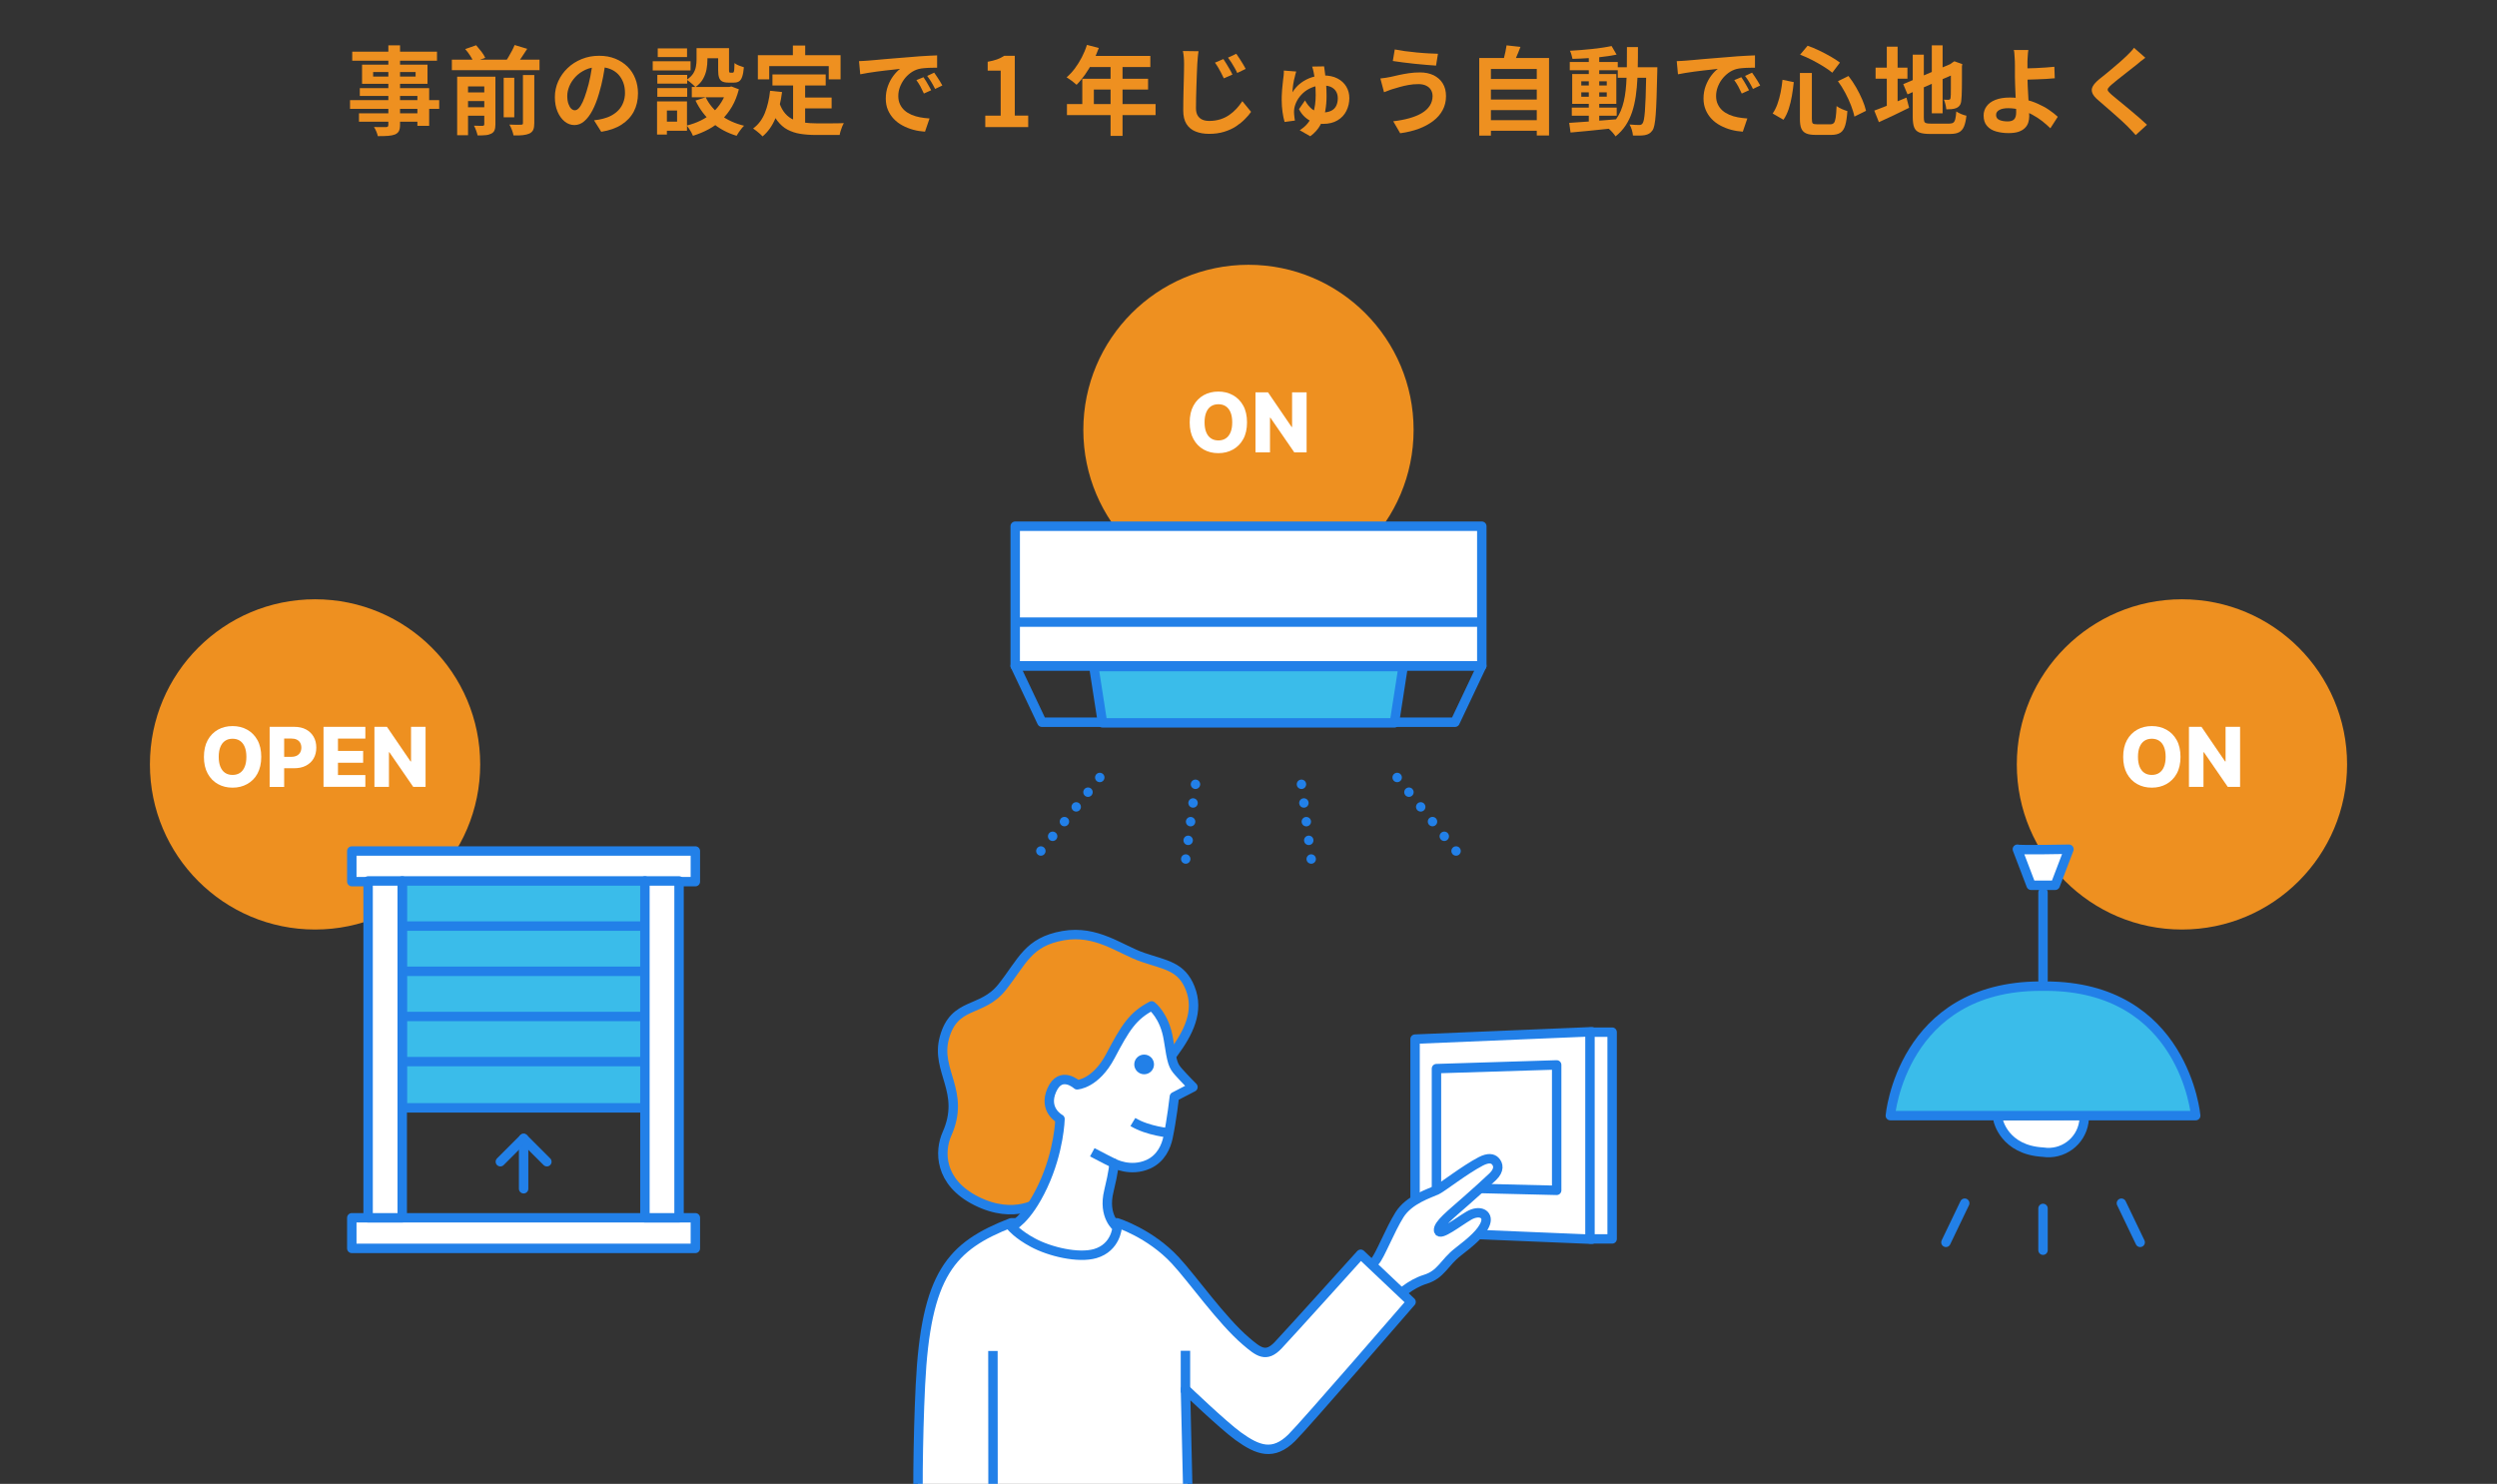 <?xml version="1.0" encoding="UTF-8"?><svg id="_レイヤー_1" xmlns="http://www.w3.org/2000/svg" width="530" height="315" viewBox="0 0 530 315"><rect x="0" y="0" width="530" height="315" fill="#333333" stroke="none"/><defs><style>.cls-1,.cls-2,.cls-3,.cls-4,.cls-5,.cls-6,.cls-7{stroke:#2280e8;stroke-linejoin:round;stroke-width:2px;}.cls-1,.cls-2,.cls-3,.cls-5,.cls-6{stroke-linecap:round;}.cls-1,.cls-8,.cls-7{fill:#fff;}.cls-2,.cls-3,.cls-4{fill:none;}.cls-3{stroke-dasharray:0 4;}.cls-5{fill:#3abcea;}.cls-9,.cls-6{fill:#ee9020;}.cls-10{fill:#2280e8;}</style></defs><circle class="cls-9" cx="66.872" cy="162.271" r="35.052"/><path class="cls-8" d="M55.451,160.665c0,1.402-.277,2.585-.803,3.564s-1.271,1.709-2.191,2.22-1.942.759-3.096.759-2.176-.248-3.096-.759-1.65-1.256-2.176-2.22c-.54-.979-.803-2.162-.803-3.549s.263-2.585.803-3.564c.54-.979,1.271-1.709,2.176-2.22.92-.511,1.942-.759,3.096-.759s2.176.248,3.096.759c.92.511,1.65,1.241,2.191,2.22s.803,2.162.803,3.564v-.015ZM52.296,160.665c0-.832-.117-1.534-.351-2.103s-.57-1.008-1.008-1.3-.964-.438-1.577-.438-1.139.146-1.577.438c-.438.292-.774.73-1.008,1.3s-.351,1.271-.351,2.103.117,1.534.351,2.103.57,1.008,1.008,1.3c.438.292.964.438,1.577.438s1.139-.146,1.577-.438c.438-.292.774-.73,1.008-1.3s.351-1.271.351-2.103Z"/><path class="cls-8" d="M57.232,167.047v-12.75h5.258c.949,0,1.782.19,2.468.555s1.227.891,1.607,1.548.57,1.431.57,2.308-.19,1.65-.57,2.308-.935,1.168-1.636,1.534-1.548.54-2.527.54h-3.242v-2.424h2.673c.467,0,.847-.088,1.168-.248.307-.161.555-.394.716-.686s.248-.628.248-1.022-.088-.73-.248-1.022c-.161-.292-.394-.511-.716-.672s-.701-.234-1.168-.234h-1.519v10.267s-3.082,0-3.082,0Z"/><path class="cls-8" d="M68.668,167.047v-12.75h8.88v2.497h-5.813v2.614h5.345v2.512h-5.345v2.614h5.813v2.497h-8.88v.015Z"/><path class="cls-8" d="M90.327,154.297v12.75h-2.614l-5.068-7.361h-.088v7.361h-3.082v-12.75h2.658l5.01,7.346h.102v-7.346h3.082Z"/><circle class="cls-9" cx="463.128" cy="162.271" r="35.052"/><path class="cls-8" d="M462.822,160.665c0,1.402-.263,2.585-.803,3.564s-1.271,1.709-2.191,2.22-1.942.759-3.096.759-2.176-.248-3.096-.759-1.65-1.256-2.176-2.22c-.54-.979-.803-2.162-.803-3.549s.263-2.585.803-3.564c.54-.979,1.271-1.709,2.176-2.22.92-.511,1.942-.759,3.096-.759s2.176.248,3.096.759,1.65,1.241,2.191,2.22.803,2.162.803,3.564v-.015ZM459.667,160.665c0-.832-.117-1.534-.351-2.103s-.57-1.008-1.008-1.3-.964-.438-1.577-.438-1.139.146-1.577.438c-.438.292-.774.73-1.008,1.3s-.351,1.271-.351,2.103.117,1.534.351,2.103.57,1.008,1.008,1.3.964.438,1.577.438,1.139-.146,1.577-.438c.438-.292.774-.73,1.008-1.3s.351-1.271.351-2.103Z"/><path class="cls-8" d="M475.47,154.297v12.75h-2.614l-5.068-7.361h-.088v7.361h-3.082v-12.75h2.658l5.01,7.346h.102v-7.346h3.082Z"/><polygon class="cls-7" points="337.874 263.075 300.354 261.512 300.354 220.589 337.874 219.026 337.874 263.075"/><polygon class="cls-7" points="330.411 252.691 304.896 252.078 304.896 226.855 330.411 226.066 330.411 252.691"/><rect class="cls-7" x="337.48" y="219.114" width="4.703" height="43.888"/><path class="cls-7" d="M285.632,274.599s5.185-5.813,6.207-6.85,3.169-6.616,5.214-9.873,6.368-4.528,7.945-5.272c1.081-.511,5.857-4.265,9.303-6.061,1.636-.847,2.541-.599,3.052-.088.716.716.964,1.913-.497,3.33-1.636,1.563-3.856,3.534-5.638,5.112-3.257,2.892-6.061,5.039-5.871,6.339s4.192-1.869,6.426-3.169,4.192-.38,3.534,1.577-2.979,3.914-5.871,6.149c-2.892,2.235-3.534,4.747-6.894,5.784s-5.74,3.476-7.229,4.79-3.52,4.177-3.52,4.177l-6.163-5.944h0Z"/><path class="cls-7" d="M195.3,344.454s-1.095-26.669.058-50.373c1.154-23.689,6.499-29.531,19.264-34.497h22.463s6.996,2.162,12.4,8.004c3.637,3.914,9.785,12.692,14.985,17.132,2.687,2.293,4.25,3.564,6.821.862,2.57-2.717,17.526-19.322,17.526-19.322l10.691,10.121s-22.652,26.216-25.354,28.86c-3.885,3.812-7.098,2.717-11.348-.365-3.286-2.395-11.187-9.975-11.187-9.975l1.154,49.569"/><line class="cls-4" x1="210.752" y1="286.794" x2="210.796" y2="344.454"/><path class="cls-6" d="M220.829,254.999s-5.375,4.089-13.626-.073c-7.945-4.002-7.814-10.618-6.207-14.211,4.016-8.997-2.497-13.305-.555-20.403,2.118-7.755,7.931-5.302,12.254-10.749s5.477-9.625,12.955-10.939c7.171-1.256,12.093,2.965,16.971,4.615,4.805,1.636,8.135,1.884,9.99,6.514,1.972,4.907-.336,9.464-3.52,13.787-8.383,11.348-28.246,31.459-28.246,31.459h-.015Z"/><path class="cls-7" d="M237.114,260.578s-.263,4.25-4.63,5.535c-3.593,1.052-9.654-.38-13.247-2.322-3.199-1.709-4.557-3.374-4.557-3.374,0,0,3.213-1.256,6.689-8.675s3.622-14.196,3.622-14.196c0,0-3.622-1.899-1.738-6.149,1.899-4.265,5.36-1.11,5.36-1.11,0,0,3.943-.161,7.098-6.149s4.703-8.486,8.734-10.603c0,0,2.775,2.089,3.564,7.142s.949,5.521,2.205,6.937,2.994,3.155,2.994,3.155l-3.943,2.045s-.54,4.849-1.358,8.705c-.38,1.782-1.417,4.396-4.177,5.638-3.797,1.694-7.273-.19-7.273-.19,0,0-.029,1.534-1.095,5.871-1.329,5.404,1.753,7.711,1.753,7.711v.029Z"/><path class="cls-7" d="M248.301,240.51s-4.63-.38-7.843-2.322"/><circle class="cls-8" cx="242.854" cy="225.949" r=".628"/><path class="cls-10" d="M242.854,228.052c-1.154,0-2.103-.935-2.103-2.089s.935-2.089,2.103-2.089,2.089.935,2.089,2.089-.935,2.089-2.089,2.089Z"/><path class="cls-7" d="M236.457,246.98s-2.979-1.475-4.615-2.366"/><line class="cls-4" x1="251.617" y1="295.644" x2="251.617" y2="286.75"/><rect class="cls-1" x="74.671" y="180.659" width="72.923" height="6.499"/><rect class="cls-1" x="74.671" y="258.518" width="72.923" height="6.499"/><rect class="cls-5" x="85.376" y="187.012" width="51.512" height="9.815"/><rect class="cls-5" x="85.376" y="196.593" width="51.512" height="9.815"/><rect class="cls-5" x="85.376" y="206.189" width="51.512" height="9.815"/><rect class="cls-5" x="85.376" y="215.784" width="51.512" height="9.815"/><rect class="cls-5" x="85.376" y="225.365" width="51.512" height="9.815"/><rect class="cls-1" x="78.132" y="187.012" width="7.244" height="71.506"/><rect class="cls-1" x="136.888" y="187.012" width="7.244" height="71.506"/><line class="cls-2" x1="111.14" y1="252.355" x2="111.14" y2="241.679"/><polyline class="cls-2" points="116.076 246.615 111.14 241.679 106.203 246.615"/><path class="cls-1" d="M424.118,237.808s1.271,6.324,9.522,6.777c4.148.643,8.018-2.205,8.661-6.339.029-.175.044-.365.058-.54"/><path class="cls-1" d="M428.193,180.279l2.921,7.653h5.112l2.921-7.653s-10.749.204-10.939,0h-.015Z"/><line class="cls-2" x1="433.641" y1="189.451" x2="433.641" y2="208.861"/><path class="cls-5" d="M434.167,209.343c29.444,0,31.883,27.487,31.883,27.487h-64.817s2.439-27.487,31.883-27.487h1.052Z"/><line class="cls-2" x1="417.02" y1="255.422" x2="413.033" y2="263.732"/><line class="cls-2" x1="450.276" y1="255.422" x2="454.263" y2="263.732"/><line class="cls-2" x1="433.641" y1="256.532" x2="433.641" y2="265.397"/><circle class="cls-9" cx="264.993" cy="91.262" r="35.052"/><path class="cls-8" d="M264.686,89.655c0,1.402-.263,2.585-.803,3.564s-1.271,1.709-2.191,2.22-1.942.759-3.096.759-2.176-.248-3.096-.759c-.92-.511-1.65-1.256-2.176-2.22-.54-.979-.803-2.162-.803-3.549s.263-2.585.803-3.564c.54-.979,1.271-1.709,2.176-2.22.92-.511,1.942-.759,3.096-.759s2.176.248,3.096.759c.92.511,1.65,1.241,2.191,2.22.54.979.803,2.162.803,3.564v-.015ZM261.546,89.655c0-.832-.117-1.534-.351-2.103s-.57-1.008-1.008-1.3-.964-.438-1.577-.438-1.139.146-1.577.438-.774.73-1.008,1.3-.351,1.271-.351,2.103.117,1.534.351,2.103.57,1.008,1.008,1.3.964.438,1.577.438,1.139-.146,1.577-.438c.438-.292.774-.73,1.008-1.3s.351-1.271.351-2.103Z"/><path class="cls-8" d="M277.334,83.287v12.75h-2.614l-5.068-7.361h-.088v7.361h-3.082v-12.75h2.658l5.01,7.346h.102v-7.346h3.082Z"/><line class="cls-3" x1="233.431" y1="165.046" x2="218.914" y2="183.171"/><line class="cls-3" x1="253.747" y1="166.492" x2="251.571" y2="183.171"/><line class="cls-3" x1="296.554" y1="165.046" x2="311.072" y2="183.171"/><line class="cls-3" x1="276.239" y1="166.492" x2="278.415" y2="183.171"/><rect class="cls-1" x="215.482" y="111.709" width="99.037" height="29.648"/><polygon class="cls-2" points="314.504 141.357 215.482 141.357 221.148 153.318 308.837 153.318 314.504 141.357"/><line class="cls-2" x1="216.095" y1="132.068" x2="313.89" y2="132.068"/><polygon class="cls-5" points="295.97 153.45 297.825 141.503 232.161 141.503 234.015 153.45 295.97 153.45"/><path class="cls-9" d="M74.295,21.26h18.928v1.855h-18.928s0-1.855,0-1.855ZM74.762,10.963h17.993v1.928h-17.993s0-1.928,0-1.928ZM76.194,24.049h13.743v1.782h-13.743v-1.782ZM76.369,18.719h14.722v7.989h-2.497v-6.339h-12.224v-1.65ZM76.851,13.724h13.889v4.075h-13.889s0-4.075,0-4.075ZM79.202,15.286v.964h9.011v-.964h-9.011ZM82.415,9.62h2.497v16.869c0,.599-.088,1.052-.248,1.344-.161.307-.438.54-.832.716-.394.146-.876.248-1.461.292s-1.3.058-2.176.058c-.058-.292-.161-.613-.321-.993s-.321-.686-.497-.949c.336,0,.686.029,1.022.029h1.519c.19,0,.321-.058.394-.117.073-.073.117-.19.117-.365V9.62h-.015Z"/><path class="cls-9" d="M95.91,12.657h18.607v2.235h-18.607v-2.235ZM97.035,16.28h6.441v2.059h-4.133v10.37h-2.308s0-12.429,0-12.429ZM98.349,19.624h5.302v1.826h-5.302v-1.826ZM98.349,22.764h5.302v1.796h-5.302v-1.796ZM98.729,10.423l2.337-.818c.365.409.73.862,1.11,1.344s.643.935.818,1.329l-2.497.862c-.131-.365-.365-.803-.701-1.329-.336-.511-.686-.979-1.052-1.387h-.015ZM102.804,16.28h2.351v10.136c0,.497-.058.906-.19,1.227-.117.307-.351.555-.701.73-.351.175-.759.292-1.241.321-.467.044-1.022.058-1.65.058-.073-.307-.175-.672-.321-1.066-.146-.409-.292-.745-.453-1.008.365,0,.73.029,1.11.029h.73c.117,0,.204-.029.263-.088.058-.058.088-.131.088-.248v-10.107l.015.015ZM106.908,16.513h2.249v8.383h-2.249v-8.383ZM109.245,9.561l2.658.803c-.409.657-.832,1.285-1.256,1.913-.424.613-.832,1.154-1.198,1.607l-2.205-.759c.248-.321.497-.701.73-1.11.248-.409.482-.832.701-1.256s.409-.832.555-1.198h.015ZM110.997,15.929h2.41v10.209c0,.599-.073,1.066-.219,1.402s-.409.599-.803.803c-.394.175-.876.292-1.431.351-.555.058-1.212.073-1.957.058-.058-.321-.161-.716-.336-1.168s-.351-.832-.54-1.139c.526.029,1.037.044,1.504.044s.789,0,.949-.015c.161,0,.277-.029.336-.073.058-.044.088-.146.088-.277v-10.194Z"/><path class="cls-9" d="M128.538,12.993c-.131,1.037-.307,2.132-.526,3.315-.219,1.168-.511,2.366-.876,3.564-.394,1.373-.862,2.556-1.387,3.564-.526.993-1.11,1.767-1.753,2.308-.628.54-1.329.803-2.074.803s-1.446-.248-2.074-.759-1.139-1.212-1.519-2.118-.555-1.928-.555-3.067.234-2.308.716-3.359c.482-1.052,1.139-1.986,1.986-2.79.847-.818,1.84-1.446,2.979-1.913s2.366-.701,3.695-.701,2.41.204,3.432.613,1.884.979,2.614,1.694c.716.716,1.271,1.563,1.65,2.541.38.964.57,2.015.57,3.125,0,1.431-.292,2.717-.876,3.841s-1.461,2.059-2.614,2.804-2.585,1.241-4.308,1.519l-1.534-2.439c.394-.044.745-.088,1.037-.146.307-.058.584-.117.862-.19.657-.161,1.271-.394,1.826-.701s1.066-.686,1.49-1.139c.424-.453.759-.993.993-1.607s.365-1.285.365-2.03c0-.803-.117-1.534-.365-2.205s-.613-1.256-1.081-1.753c-.482-.497-1.052-.876-1.738-1.139-.686-.263-1.461-.394-2.351-.394-1.095,0-2.045.19-2.877.584-.832.394-1.534.891-2.103,1.504s-1.008,1.271-1.3,1.986-.438,1.387-.438,2.03c0,.686.088,1.256.248,1.709s.365.803.599,1.022c.234.219.497.336.759.336.292,0,.57-.146.847-.438.277-.292.555-.745.832-1.344s.54-1.358.818-2.264c.307-.979.584-2.03.803-3.155.219-1.11.38-2.205.467-3.272l2.775.088-.015-.029Z"/><path class="cls-9" d="M138.542,13.008h8.033v1.942h-8.033v-1.942ZM139.463,21.523h2.089v7.04h-2.089v-7.04ZM139.521,15.9h6.339v1.855h-6.339s0-1.855,0-1.855ZM139.521,18.704h6.339v1.84h-6.339v-1.84ZM139.609,10.277h6.222v1.84h-6.222v-1.84ZM140.646,21.523h5.17v6.236h-5.17v-1.942h3.067v-2.351h-3.067v-1.942ZM147.846,10.218h2.308v2.497c0,.643-.058,1.314-.19,2.015-.131.701-.38,1.387-.745,2.03-.365.657-.906,1.227-1.621,1.738-.117-.146-.292-.336-.526-.54-.219-.204-.453-.409-.701-.599-.248-.19-.453-.336-.613-.424.628-.424,1.081-.876,1.387-1.344.292-.482.482-.964.57-1.475.088-.497.131-.979.131-1.431v-2.468ZM154.345,18.456h.467l.424-.102,1.592.599c-.351,1.373-.832,2.6-1.446,3.651s-1.329,1.986-2.162,2.79-1.767,1.49-2.804,2.045-2.147,1.022-3.33,1.387c-.088-.219-.204-.467-.351-.73s-.307-.526-.482-.789-.336-.482-.482-.657c1.052-.263,2.045-.613,2.965-1.066s1.767-1.008,2.497-1.665c.745-.657,1.373-1.417,1.899-2.264s.92-1.796,1.183-2.819v-.365l.029-.015ZM146.838,18.456h8.471v2.191h-8.471v-2.191ZM149.788,20.646c.701,1.461,1.738,2.717,3.155,3.768,1.402,1.052,3.067,1.811,4.995,2.278-.175.161-.365.365-.57.628-.204.248-.394.511-.57.774s-.321.511-.453.73c-2.03-.613-3.768-1.563-5.229-2.833-1.446-1.271-2.614-2.819-3.491-4.644,0,0,2.162-.701,2.162-.701ZM148.766,10.218h4.922v2.147h-4.922v-2.147ZM152.432,10.218h2.308v4.601c0,.277.015.438.058.511s.102.102.219.102h.511c.088,0,.146-.044.204-.131s.088-.277.117-.57c.029-.292.044-.745.058-1.344.219.19.526.365.935.526s.759.277,1.052.365c-.073.847-.19,1.504-.351,1.986s-.38.803-.657.993c-.277.19-.643.277-1.095.277h-1.212c-.54,0-.979-.088-1.285-.248s-.54-.438-.672-.832c-.131-.394-.19-.92-.19-1.607v-4.63Z"/><path class="cls-9" d="M163.444,19.274l2.556.263c-.277,2.089-.73,3.929-1.387,5.521s-1.563,2.892-2.746,3.9c-.131-.146-.321-.336-.57-.555s-.497-.424-.759-.628-.497-.365-.686-.497c1.11-.818,1.942-1.913,2.497-3.301s.92-2.95,1.11-4.717l-.015.015ZM160.844,11.723h17.57v5.126h-2.512v-2.819h-12.633v2.819h-2.41v-5.126h-.015ZM165.43,21.844c.307.92.73,1.68,1.241,2.264s1.11,1.022,1.782,1.314c.672.292,1.417.497,2.22.599.803.102,1.65.161,2.556.161h3.534c.482,0,.92,0,1.329-.015.409,0,.745-.015,1.022-.029-.117.204-.248.453-.365.745s-.219.599-.321.906c-.102.307-.161.599-.204.862h-5.126c-1.183,0-2.278-.088-3.272-.248s-1.884-.467-2.687-.891c-.803-.424-1.504-1.052-2.132-1.855s-1.154-1.855-1.577-3.155c0,0,2.001-.657,2.001-.657ZM163.955,15.798h11.304v2.351h-11.304v-2.351ZM168.293,9.663h2.614v3.724h-2.614v-3.724ZM168.337,17.156h2.556v9.873l-2.556-.307v-9.566ZM169.622,20.705h6.894v2.308h-6.894v-2.308Z"/><path class="cls-9" d="M182.284,12.979c.409,0,.803-.029,1.168-.058.365-.015.643-.044.832-.058.424-.029.949-.073,1.563-.131s1.314-.131,2.089-.19c.774-.073,1.592-.131,2.468-.204s1.782-.146,2.717-.219c.701-.073,1.417-.131,2.118-.175s1.373-.088,2.001-.117c.628-.029,1.183-.058,1.665-.073v2.614c-.351,0-.774,0-1.241.015-.482,0-.949.044-1.417.073s-.891.102-1.256.19c-.613.161-1.183.438-1.723.832-.526.394-.993.847-1.373,1.373s-.686,1.095-.906,1.694c-.219.599-.321,1.212-.321,1.826,0,.672.117,1.256.365,1.767.234.511.57.949.979,1.314s.906.657,1.461.906c.555.234,1.168.424,1.811.54s1.314.204,2.016.248l-.964,2.804c-.862-.058-1.694-.19-2.497-.409s-1.577-.526-2.278-.906c-.716-.38-1.329-.847-1.855-1.402s-.935-1.183-1.241-1.899-.453-1.519-.453-2.41c0-.979.161-1.884.467-2.702.307-.818.701-1.548,1.168-2.162s.935-1.095,1.402-1.446c-.38.058-.847.117-1.373.161s-1.125.117-1.738.19-1.256.161-1.884.234c-.643.088-1.256.175-1.855.277-.599.102-1.125.204-1.607.292l-.263-2.804-.044.015ZM195.999,16.367c.175.248.365.54.57.876.204.336.394.672.584,1.008.19.336.351.643.497.906l-1.548.701c-.263-.57-.511-1.081-.745-1.519-.234-.438-.526-.876-.847-1.329l1.519-.628-.029-.015ZM198.292,15.432c.175.248.365.526.584.847.204.321.424.643.628.979s.38.628.511.891l-1.534.73c-.277-.54-.54-1.037-.789-1.446-.248-.424-.555-.862-.891-1.314l1.49-.701v.015Z"/><path class="cls-9" d="M209.128,27v-2.454h3.272v-9.552h-2.76v-1.884c.759-.131,1.417-.307,1.972-.497.555-.204,1.066-.453,1.548-.774h2.235v12.692h2.848v2.454h-9.099l-.015.015Z"/><path class="cls-9" d="M230.715,9.532l2.512.657c-.365,1.008-.803,2.001-1.3,2.965s-1.037,1.869-1.621,2.687-1.183,1.548-1.796,2.162c-.161-.131-.38-.307-.628-.526s-.526-.409-.789-.599-.497-.351-.701-.467c.628-.526,1.212-1.168,1.753-1.884.54-.73,1.037-1.519,1.475-2.366s.803-1.723,1.081-2.614l.015-.015ZM226.465,22.092h18.811v2.351h-18.811v-2.351ZM229.722,16.718h13.962v2.293h-11.509v4.294h-2.454v-6.587ZM231.167,11.869h12.998v2.366h-14.196l1.183-2.366h.015ZM235.724,13.096h2.541v15.744h-2.541v-15.744Z"/><path class="cls-9" d="M254.389,10.905c-.073.438-.117.891-.161,1.373s-.073.935-.102,1.344c-.029.54-.058,1.212-.088,2.015s-.058,1.636-.088,2.512-.058,1.738-.073,2.57c-.015.832-.029,1.577-.029,2.22,0,.686.131,1.227.38,1.621s.599.686,1.022.862.906.248,1.446.248c.832,0,1.592-.117,2.308-.336.701-.219,1.329-.526,1.899-.92.57-.394,1.081-.832,1.548-1.344s.876-1.037,1.241-1.592l1.855,2.264c-.336.497-.774,1.008-1.314,1.548-.526.54-1.168,1.052-1.884,1.534-.73.482-1.577.862-2.527,1.154s-2.016.438-3.169.438-2.074-.175-2.906-.511-1.475-.876-1.928-1.607-.672-1.68-.672-2.833c0-.555,0-1.198.015-1.913,0-.716.029-1.461.044-2.235s.044-1.534.058-2.278.029-1.417.044-2.03c0-.613.015-1.081.015-1.417,0-.497-.015-.979-.058-1.446s-.102-.906-.19-1.314l3.286.044.029.029ZM259.676,12.541c.19.292.409.628.643,1.008.234.394.467.789.701,1.183s.424.759.57,1.095l-1.826.803c-.204-.438-.409-.847-.599-1.212s-.394-.73-.599-1.081-.424-.686-.686-1.037l1.782-.759h.015ZM262.408,11.416c.204.277.424.599.672.993.248.394.482.774.73,1.168.234.394.438.745.584,1.052l-1.782.862c-.204-.438-.409-.832-.628-1.198s-.424-.716-.628-1.052c-.219-.336-.453-.672-.701-1.008l1.753-.818h0Z"/><path class="cls-9" d="M275.129,15.199c-.073.175-.131.365-.175.57-.058.204-.102.38-.117.511-.058.204-.117.438-.175.701-.058.263-.117.555-.161.847-.044.307-.088.599-.117.906s-.058.584-.058.862c.497-.803,1.095-1.475,1.811-2.001s1.475-.92,2.293-1.183c.818-.263,1.636-.394,2.454-.394,1.168,0,2.162.204,2.979.628s1.446.993,1.884,1.723c.438.73.657,1.548.657,2.468s-.204,1.869-.628,2.702c-.409.832-1.037,1.504-1.869,2.001-.832.511-1.869.759-3.111.759-.657,0-1.3-.117-1.957-.336s-1.241-.57-1.782-1.037-.993-1.052-1.344-1.753l1.285-1.855c.394.745.891,1.358,1.475,1.84s1.329.716,2.235.716c.774,0,1.402-.131,1.884-.38.482-.248.832-.613,1.037-1.066.219-.453.321-.979.321-1.563,0-.511-.102-.979-.321-1.373-.219-.409-.555-.73-1.022-.979-.467-.248-1.081-.365-1.855-.365-.876,0-1.665.146-2.366.453s-1.314.686-1.826,1.168-.935,1.008-1.241,1.577-.511,1.139-.599,1.68c0,.131-.029.263-.044.394,0,.131-.015.263-.015.394,0,.102,0,.263.029.497.015.234.044.467.073.701s.058.438.088.584l-2.191.292c-.175-.57-.321-1.285-.438-2.118-.117-.832-.175-1.665-.175-2.483,0-.511,0-1.037.044-1.548.029-.511.058-1.008.117-1.475.044-.467.088-.891.131-1.285.044-.38.088-.701.117-.935.029-.19.044-.38.044-.57v-.497l2.614.204.015.015ZM281.044,14.074c.073.409.146.949.219,1.621.073.672.146,1.402.219,2.22.058.803.088,1.65.088,2.497,0,1.066-.088,2.118-.277,3.155s-.526,2.015-1.022,2.936-1.212,1.723-2.162,2.424l-2.235-1.285c.73-.467,1.329-.979,1.767-1.563s.774-1.198,1.008-1.855.394-1.329.482-2.001c.088-.686.131-1.358.131-2.03,0-1.008-.044-1.942-.131-2.804s-.19-1.577-.321-2.132c-.044-.204-.088-.394-.131-.57s-.102-.365-.175-.555l2.512-.044.029-.015Z"/><path class="cls-9" d="M304.061,20.311c0-.453-.117-.862-.336-1.227s-.555-.672-1.008-.891c-.438-.219-.993-.336-1.65-.336-.73,0-1.446.058-2.132.19s-1.3.263-1.84.424-.979.292-1.344.394c-.307.088-.628.19-.993.336s-.686.263-.993.38l-.774-2.921c.351-.029.73-.073,1.139-.146s.774-.131,1.11-.204c.497-.117,1.081-.248,1.723-.394.643-.146,1.358-.263,2.118-.38s1.534-.161,2.337-.161c1.095,0,2.045.204,2.877.599.818.409,1.475.979,1.928,1.723.467.745.701,1.65.701,2.717s-.234,2.074-.716,2.965-1.154,1.665-2.03,2.322-1.899,1.212-3.082,1.65-2.483.745-3.9.935l-1.475-2.541c1.271-.146,2.41-.365,3.447-.657s1.913-.657,2.644-1.095,1.285-.964,1.68-1.577c.394-.613.584-1.314.584-2.118l-.015.015ZM296.028,10.496c.584.117,1.285.234,2.118.351.818.102,1.68.204,2.556.292.876.088,1.723.146,2.512.19.803.044,1.461.073,2.001.088l-.409,2.512c-.599-.044-1.3-.088-2.103-.161s-1.636-.146-2.497-.234c-.862-.088-1.68-.19-2.483-.292s-1.49-.204-2.089-.292l.409-2.454h-.015Z"/><path class="cls-9" d="M355.88,12.979c.409,0,.803-.029,1.168-.058.365-.015.643-.044.832-.058.424-.029.949-.073,1.563-.131.613-.058,1.314-.131,2.089-.19.774-.073,1.592-.131,2.468-.204s1.782-.146,2.717-.219c.701-.073,1.417-.131,2.118-.175s1.373-.088,2.001-.117c.628-.029,1.183-.058,1.665-.073v2.614c-.351,0-.774,0-1.241.015-.482,0-.949.044-1.417.073s-.891.102-1.256.19c-.613.161-1.183.438-1.723.832-.526.394-.993.847-1.387,1.373s-.686,1.095-.906,1.694c-.219.613-.321,1.212-.321,1.826,0,.672.117,1.256.365,1.767.234.511.57.949.979,1.314s.906.657,1.461.906c.555.234,1.168.424,1.811.54s1.314.204,2.016.248l-.964,2.804c-.862-.058-1.694-.19-2.497-.409s-1.577-.526-2.278-.906c-.716-.38-1.329-.847-1.855-1.402s-.935-1.183-1.241-1.899-.467-1.519-.467-2.41c0-.979.161-1.884.467-2.702.307-.818.701-1.548,1.168-2.162s.935-1.095,1.402-1.446c-.38.058-.847.117-1.373.161-.54.058-1.125.117-1.738.19s-1.256.161-1.884.234-1.256.175-1.855.277-1.125.204-1.607.292l-.263-2.804-.015.015ZM369.594,16.367c.175.248.365.54.57.876.19.336.394.672.584,1.008s.351.643.497.906l-1.548.701c-.263-.57-.511-1.081-.745-1.519s-.526-.876-.847-1.329l1.519-.628-.029-.015ZM371.887,15.432c.175.248.365.526.584.847.204.321.424.643.628.979.204.336.38.628.511.891l-1.534.73c-.277-.54-.54-1.037-.789-1.446-.248-.424-.555-.862-.891-1.314l1.49-.701v.015Z"/><path class="cls-9" d="M378.342,16.937l2.395.497c-.102.935-.219,1.899-.394,2.877-.161.979-.394,1.913-.672,2.79-.292.876-.657,1.65-1.125,2.322l-2.293-1.329c.409-.584.745-1.256,1.022-2.03s.497-1.577.672-2.454.307-1.767.394-2.673h0ZM382.023,15.491h2.556v9.756c0,.511.058.818.19.949s.438.19.935.19h2.804c.321,0,.57-.102.745-.292.175-.19.292-.57.38-1.139.088-.555.146-1.373.19-2.439.292.219.657.424,1.11.628.453.19.847.351,1.183.438-.088,1.271-.234,2.278-.453,3.009-.219.745-.555,1.271-1.022,1.577s-1.11.467-1.942.467h-3.315c-.876,0-1.548-.102-2.03-.321-.482-.219-.818-.57-1.022-1.052s-.292-1.168-.292-2.03v-9.756l-.015.015ZM382.081,11.606l1.592-1.899c.818.292,1.65.628,2.497,1.037s1.65.832,2.41,1.271,1.417.862,1.957,1.271l-1.621,2.147c-.526-.438-1.168-.891-1.928-1.358-.759-.467-1.563-.92-2.41-1.358s-1.68-.803-2.497-1.11ZM390.099,17.243l2.249-1.11c.584.745,1.125,1.563,1.636,2.439.497.876.935,1.738,1.3,2.6s.628,1.636.789,2.351l-2.468,1.227c-.131-.701-.38-1.475-.716-2.366-.336-.876-.745-1.767-1.227-2.673s-.993-1.723-1.548-2.468h-.015Z"/><path class="cls-9" d="M397.825,23.48c.555-.204,1.212-.453,1.957-.745s1.548-.613,2.381-.979c.832-.351,1.665-.701,2.497-1.037l.555,2.162c-1.095.54-2.191,1.081-3.315,1.621s-2.162,1.008-3.096,1.431l-.979-2.454ZM398.103,14.366h6.762v2.337h-6.762v-2.337ZM400.483,9.912h2.293v13.553h-2.293v-13.553ZM403.989,17.857l10.589-4.513.876,2.103-10.574,4.586-.906-2.162.015-.015ZM406.004,11.606h2.337v13.247c0,.394.029.686.088.891.058.204.19.336.409.394.204.073.526.102.935.102h3.987c.365,0,.643-.073.832-.204s.336-.394.424-.759.175-.906.219-1.621c.263.19.599.365,1.008.54s.789.292,1.139.365c-.102.964-.277,1.738-.511,2.293s-.584.964-1.037,1.212c-.467.248-1.095.365-1.884.365h-4.382c-.92,0-1.65-.102-2.176-.307s-.891-.57-1.095-1.081-.307-1.241-.307-2.191v-13.247h.015ZM410.035,9.62h2.293v14.43h-2.293s0-14.43,0-14.43ZM414.11,13.607h-.161l.424-.307.453-.292,1.694.613-.088.409v2.644c0,.803,0,1.504-.015,2.103,0,.613-.015,1.11-.044,1.519-.015.409-.044.716-.073.92-.029.482-.131.847-.307,1.11s-.424.467-.73.599-.657.219-1.052.248c-.409.029-.759.044-1.095.044-.029-.307-.088-.672-.19-1.066s-.204-.73-.321-.993c.175,0,.365.029.555.029h.424c.117,0,.219-.029.292-.088.073-.058.131-.175.146-.365,0-.102.029-.307.044-.657,0-.336.015-.803.015-1.387v-5.126l.029.044Z"/><path class="cls-9" d="M430.526,10.598c-.029.19-.058.424-.088.701s-.044.57-.058.862c0,.292-.029.57-.044.832,0,.497-.015,1.022,0,1.592v1.738c0,.584.015,1.241.058,2.015.029.774.073,1.563.131,2.381s.102,1.577.131,2.278.058,1.271.058,1.709-.073.891-.204,1.314-.365.803-.701,1.139c-.321.336-.774.599-1.329.803-.555.19-1.271.292-2.132.292-.964,0-1.855-.117-2.673-.351s-1.461-.628-1.928-1.183c-.482-.54-.716-1.285-.716-2.205,0-.716.204-1.358.613-1.928.409-.584,1.022-1.037,1.855-1.373s1.869-.511,3.111-.511c1.066,0,2.103.117,3.096.365s1.942.555,2.819.949,1.68.818,2.395,1.314c.716.482,1.329.979,1.855,1.461l-1.577,2.439c-.511-.497-1.081-1.008-1.723-1.519-.643-.497-1.358-.964-2.118-1.373-.759-.409-1.577-.745-2.439-.993s-1.767-.38-2.687-.38c-.789,0-1.417.131-1.869.38s-.686.599-.686,1.052c0,.511.234.862.701,1.066s1.052.307,1.782.307c.643,0,1.095-.161,1.373-.467s.409-.803.409-1.475c0-.351,0-.847-.044-1.49-.029-.628-.058-1.329-.088-2.059-.029-.745-.058-1.461-.088-2.162s-.044-1.285-.044-1.782v-2.351c0-.365,0-.701-.015-.979,0-.336-.029-.657-.058-.964s-.044-.57-.058-.818-.058-.453-.117-.613h3.082l.015-.015ZM428.949,14.512h1.285c.555,0,1.168-.029,1.855-.058s1.358-.058,2.045-.117c.686-.044,1.329-.102,1.913-.161l.088,2.439c-.57.058-1.212.102-1.899.146-.701.044-1.387.073-2.059.088-.686.015-1.3.044-1.869.058-.57,0-1.008.015-1.314.015v-2.41h-.044Z"/><path class="cls-9" d="M455.355,12.263c-.321.234-.643.467-.964.73-.307.248-.584.482-.818.686-.336.263-.745.57-1.212.949s-.964.759-1.475,1.168-1.008.789-1.49,1.168-.891.73-1.227,1.022c-.351.307-.599.57-.716.759-.117.204-.117.394,0,.584.131.19.38.453.745.774.307.263.686.584,1.154.964s.979.803,1.534,1.256c.555.453,1.125.92,1.694,1.417.584.482,1.139.964,1.68,1.431s1.022.906,1.446,1.314l-2.395,2.191c-.57-.643-1.168-1.271-1.782-1.899-.307-.307-.716-.701-1.212-1.154-.497-.453-1.037-.935-1.621-1.446s-1.154-1.008-1.723-1.504c-.57-.497-1.095-.949-1.548-1.344-.686-.57-1.125-1.095-1.314-1.577s-.175-.949.088-1.417c.248-.467.716-.979,1.402-1.548.409-.307.876-.686,1.387-1.11.526-.424,1.052-.876,1.592-1.329.54-.453,1.066-.906,1.548-1.329s.906-.803,1.241-1.139c.307-.307.599-.613.906-.92s.526-.584.672-.818l2.395,2.103.015.015Z"/><path class="cls-9" d="M328.791,12.312v16.456h-2.603v-1.004h-9.733v1.024h-2.479V12.312h5.246c.226-.881.45-1.865.553-2.684l2.951.328c-.308.82-.635,1.619-.963,2.356h7.028ZM316.455,14.648v2.111h9.733v-2.111h-9.733ZM316.455,19.013v2.111h9.733v-2.111h-9.733ZM326.188,25.509v-2.131h-9.733v2.131h9.733Z"/><path class="cls-9" d="M351.781,14.279s-.021.799-.021,1.086c-.185,8.381-.348,11.353-1.004,12.295-.472.676-.942.881-1.619,1.024-.614.123-1.558.103-2.541.082-.041-.676-.308-1.66-.717-2.336.901.082,1.68.103,2.069.103.308,0,.513-.082.697-.349.43-.553.635-3.053.758-9.672h-1.845c-.266,5.492-1.209,9.713-4.651,12.439-.308-.492-.901-1.168-1.435-1.619-2.951.307-5.901.615-8.115.799l-.287-2.049c1.148-.082,2.583-.184,4.16-.287v-1.229h-3.606v-1.722h3.606v-.799h-3.524v-6.333h3.524v-.799h-4.037v-1.762h4.037v-.82c-1.188.082-2.356.144-3.463.164-.082-.492-.308-1.25-.533-1.721,3.033-.164,6.578-.512,8.833-1.004l1.065,1.824c-1.086.225-2.356.41-3.688.553v1.004h3.935v1.127h1.926c.021-1.352.021-2.766.021-4.283h2.336c0,1.496,0,2.931-.041,4.283h4.16ZM335.634,18.153h1.598v-.902h-1.598v.902ZM337.232,20.53v-.922h-1.598v.922h1.598ZM339.446,25.612c1.168-.082,2.377-.185,3.565-.287,1.599-2.213,2.09-5.144,2.233-8.812h-1.864v-1.599h-3.935v.799h3.627v6.333h-3.627v.799h3.709v1.722h-3.709v1.045ZM341.043,18.153v-.902h-1.598v.902h1.598ZM339.446,19.607v.922h1.598v-.922h-1.598Z"/></svg>